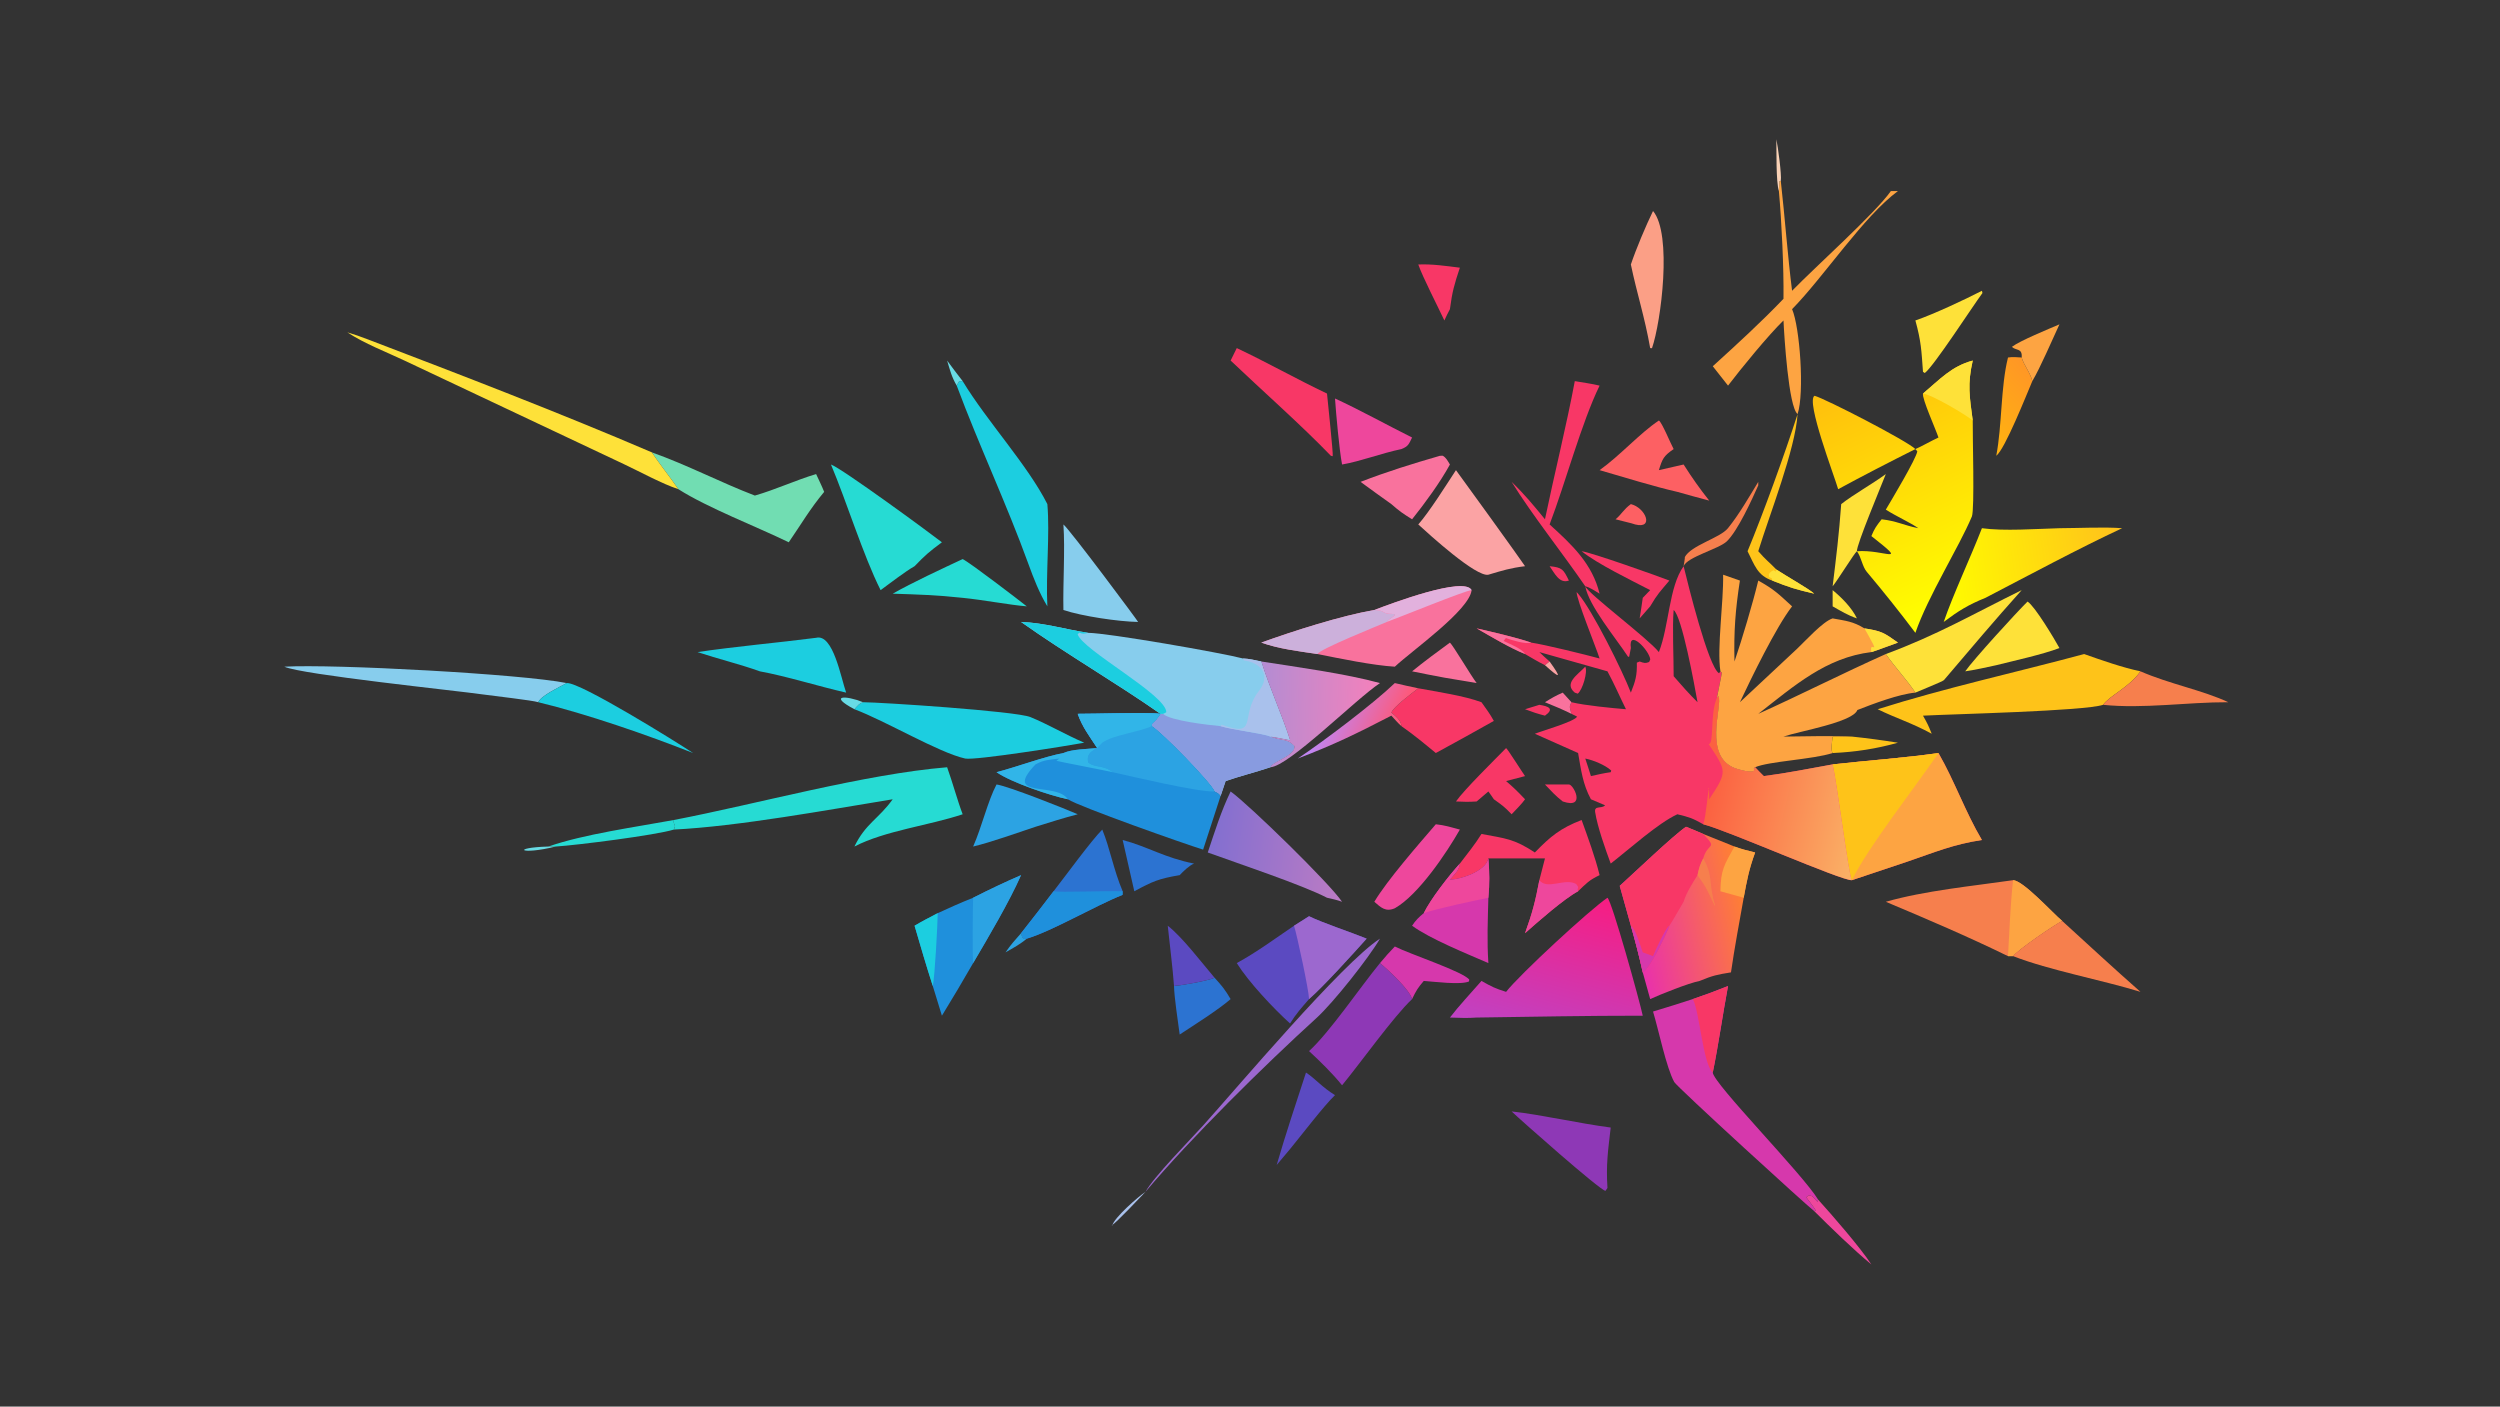 <?xml version="1.0" encoding="UTF-8"?> <svg xmlns="http://www.w3.org/2000/svg" xmlns:xlink="http://www.w3.org/1999/xlink" width="3839" height="2160" viewBox="0 0 3839 2160"><rect x="0" y="0" width="3839" height="2160" fill="#333333" stroke="none"/><path fill="#F83766" transform="matrix(4.219 0 0 4.219 6.10352e-05 0)" d="M612.792 206.081L612.792 206.081C614.292 212.211 621.745 242.65 625.678 245.053L626.186 244.349L626.702 244.88C626.622 245.702 625.214 252.36 624.894 254.049L625.456 253.365C627.22 256.533 619.161 276.15 632.528 279.962C633.576 280.261 639.621 282.032 638.345 279.605L638.817 279.26C639.757 280.302 640.966 281.47 641.968 282.48C649.942 281.482 659.038 279.658 667.029 278.221C679.186 276.847 693.908 275.801 705.55 274.083C711.42 284.259 715.314 295.517 721.367 305.737C711.052 307.28 704.124 310.22 694.346 313.567L674.043 320.362C670.479 320.703 628.39 302.091 619.935 300.008C615.896 297.736 614.896 297.44 610.512 296.371C603.475 299.605 592.959 309.116 586.254 314.316C584.38 309.227 581.418 300.955 580.591 295.584C580.201 293.048 582.891 294.506 584.21 293.112L579.052 290.915C576.054 285.372 575.457 280.177 574.386 274.083L558.643 267.07C560.955 266.12 573.214 262.588 574.015 260.832L571.971 259.823C571.334 257.486 571.036 257.34 571.971 255.59C577.133 256.812 586.441 257.687 591.808 258.143C589.458 253.394 587.659 249.126 585.075 244.349L560.282 237.342C561.236 238.344 562.938 239.793 564.014 240.766L562.323 242.114C559.82 240.861 557.487 239.464 555.073 238.053C549.41 235.744 542.843 231.791 537.461 228.713C543.319 230.072 551.704 231.97 557.307 233.89C562.146 234.588 577.493 238.372 582.21 239.673C580.761 235.205 573.891 218.455 573.842 215.485L574.386 216.082C579.546 222.028 590.552 244.202 593.59 252.097C595.248 247.917 595.875 245.868 595.765 241.19L596.791 240.766C598.487 241.386 598.876 241.481 600.246 240.947L600.65 240.009C600.343 236.779 592.557 228.539 593.59 235.874L592.979 239L592.585 239.057C588.188 232.351 578.243 220.428 576.998 213.394L576.998 213.394C578.058 216.115 599.784 232.322 603.786 237.342C607.542 227.804 607.4 213.619 612.792 206.081ZM617.854 255.59C616.689 249.043 612.182 224.365 609.164 222.023C608.629 228.264 609.186 239.447 609.164 246.126C612.149 249.584 614.628 252.371 617.854 255.59ZM579.052 282.48C581.435 281.952 583.837 281.372 586.254 281.06L586.439 280.45C584.259 278.447 579.856 276.637 576.998 276.095C577.671 278.182 578.432 280.393 579.052 282.48Z"></path><path fill="#FDA442" transform="matrix(4.219 0 0 4.219 6.10352e-05 0)" d="M705.55 274.083C711.42 284.259 715.314 295.517 721.367 305.737C711.052 307.28 704.124 310.22 694.346 313.567L674.043 320.362C672.919 319.02 668.507 283.743 667.029 278.221C679.186 276.847 693.908 275.801 705.55 274.083Z"></path><path fill="#FEC319" transform="matrix(4.219 0 0 4.219 6.10352e-05 0)" d="M667.029 278.221C679.186 276.847 693.908 275.801 705.55 274.083C697.345 286.137 679.677 308.64 674.043 320.362C672.919 319.02 668.507 283.743 667.029 278.221Z"></path><defs><linearGradient id="gradient_0" gradientUnits="userSpaceOnUse" x1="622.578" y1="287.972" x2="676.521" y2="300.733"><stop offset="0" stop-color="#FB6141"></stop><stop offset="1" stop-color="#FAAF65"></stop></linearGradient></defs><path fill="url(#gradient_0)" transform="matrix(4.219 0 0 4.219 6.10352e-05 0)" d="M624.894 254.049L625.456 253.365C627.22 256.533 619.161 276.15 632.528 279.962C633.576 280.261 639.621 282.032 638.345 279.605L638.817 279.26C639.757 280.302 640.966 281.47 641.968 282.48C649.942 281.482 659.038 279.658 667.029 278.221C668.507 283.743 672.919 319.02 674.043 320.362C670.479 320.703 628.39 302.091 619.935 300.008C621.063 296.802 621.53 287.849 622.062 287.145L621.941 286.768L621.754 287.035L622.037 287.171L622.111 290.915C628.778 280.715 628.531 280.9 621.915 270.826C623.989 270.805 622.3 260.042 624.894 254.049Z"></path><path fill="#F9729D" transform="matrix(4.219 0 0 4.219 6.10352e-05 0)" d="M537.461 228.713C543.319 230.072 551.704 231.97 557.307 233.89C555.359 234.586 550.139 232.984 548.104 232.228L547.271 233.293C549.476 234.4 553.891 236.032 555.073 238.053C549.41 235.744 542.843 231.791 537.461 228.713Z"></path><defs><linearGradient id="gradient_1" gradientUnits="userSpaceOnUse" x1="716.462" y1="219.141" x2="677.042" y2="135.449"><stop offset="0" stop-color="yellow"></stop><stop offset="1" stop-color="#FFBE0D"></stop></linearGradient></defs><path fill="url(#gradient_1)" transform="matrix(4.219 0 0 4.219 6.10352e-05 0)" d="M699.915 143.245C706.093 138.066 710.247 133.325 718.026 131.232C716.039 139.963 716.858 144.23 718.026 153.057C717.924 158.224 718.755 185.517 717.707 187.997C712.871 199.447 701.759 216.939 697.148 230.336C691.405 222.717 685.598 215.433 679.46 208.138C677.788 206.15 677.514 202.868 675.869 200.63L675.869 200.63C686.157 199.919 694.999 206.038 681.129 195.121C682.247 192.392 682.991 191.361 684.858 189.007C690.487 189.658 692.906 191.196 698.225 192.253C695.16 190.119 690.157 187.913 686.385 185.491C688.373 182.128 697.477 166.948 697.845 164.268L697.148 163.454C688.578 167.734 677.344 173.524 669.04 178.056C667.71 173.373 657.146 145.815 660.453 144.052C664.528 145.187 694.241 160.515 697.148 163.454C698.905 162.744 703.184 160.321 705.55 159.245C704.541 156.196 699.479 144.985 699.915 143.245Z"></path><path fill="#FEE139" transform="matrix(4.219 0 0 4.219 6.10352e-05 0)" d="M699.915 143.245C706.093 138.066 710.247 133.325 718.026 131.232C716.039 139.963 716.858 144.23 718.026 153.057C715.524 150.928 702.97 143.542 699.915 143.245Z"></path><path fill="#FDA442" transform="matrix(4.219 0 0 4.219 6.10352e-05 0)" d="M627.167 209.177L633.278 211.311C631.618 222.046 631.036 229.832 631.304 240.766C633.987 232.919 638.031 219.372 639.961 211.311C645.854 214.596 647.213 216.075 652.268 220.695C646.427 228.215 637.373 246.895 633.278 255.59L654.133 236.092C657.141 233.251 663.464 226.209 667.029 225.077C671.864 225.982 674.404 226.138 678.602 228.713C684.728 229.672 685.567 230.16 690.801 233.89C688.354 234.707 683.186 236.766 681.129 237.342C664.598 239.362 653.175 249.521 639.961 259.823C655.577 252.772 670.691 245.066 686.385 238.053C689.766 242.949 693.975 247.327 697.148 252.097C691.164 252.622 681.836 256.151 676.033 258.424C674.379 262.883 655.137 266.069 649.141 268.096C653.154 268.09 670.778 267.67 674.043 268.096C671.709 268.113 669.361 268.148 667.029 268.096C666.881 269.518 666.257 273.113 667.029 274.083C659.759 276.436 643.836 277.07 638.817 279.26L638.345 279.605C639.621 282.032 633.576 280.261 632.528 279.962C619.161 276.15 627.22 256.533 625.456 253.365L624.894 254.049C625.214 252.36 626.622 245.702 626.702 244.88L626.186 244.349C624.866 235.929 627.363 219.18 627.167 209.177Z"></path><path fill="#FEE139" transform="matrix(4.219 0 0 4.219 6.10352e-05 0)" d="M678.602 228.713C684.728 229.672 685.567 230.16 690.801 233.89C688.354 234.707 683.186 236.766 681.129 237.342C680.167 232.161 685.455 240.778 678.602 228.713Z"></path><path fill="#87CDED" transform="matrix(4.219 0 0 4.219 6.10352e-05 0)" d="M371.638 226.372C380.16 226.706 387.616 229.065 396.068 230.336C403.253 230.385 444.683 237.614 452.451 239.673C454.526 239.717 456.998 240.332 459.066 240.766C462.25 250.849 466.494 259.908 469.539 269.409C467.536 269.02 464.337 268.295 462.399 268.096L462.833 268.284C466.476 269.833 468.379 268.693 471.078 271.514C471.739 275.003 462.705 277.279 462.399 279.26C457.08 281.027 451.171 282.525 446.094 284.286L444.256 289.723C443.632 288.74 443.158 288.632 442.076 288.074C440.936 285.006 422.949 266.559 419.179 264.291L419.337 263.351C420.891 261.915 421.199 261.578 422.374 259.823L422.374 259.823C405.963 248.353 388.479 238.284 371.638 226.372Z"></path><path fill="#889BE0" transform="matrix(4.219 0 0 4.219 6.10352e-05 0)" d="M422.374 259.823L423.315 259.823C425.89 262.342 440.239 263.923 444.256 264.291C448.486 265.65 459.893 266.928 462.399 268.096L462.833 268.284C466.476 269.833 468.379 268.693 471.078 271.514C471.739 275.003 462.705 277.279 462.399 279.26C457.08 281.027 451.171 282.525 446.094 284.286L444.256 289.723C443.632 288.74 443.158 288.632 442.076 288.074C440.936 285.006 422.949 266.559 419.179 264.291L419.337 263.351C420.891 261.915 421.199 261.578 422.374 259.823L422.374 259.823Z"></path><path fill="#1CCEE0" transform="matrix(4.219 0 0 4.219 6.10352e-05 0)" d="M371.638 226.372C380.16 226.706 387.616 229.065 396.068 230.336C394.713 230.648 394.186 230.82 392.842 230.276L392.232 230.841C393.92 236.569 424.554 252.944 424.498 259.216C424.013 259.506 423.836 259.667 423.315 259.823L422.374 259.823C405.963 248.353 388.479 238.284 371.638 226.372Z"></path><path fill="#A9C1EC" transform="matrix(4.219 0 0 4.219 6.10352e-05 0)" d="M452.451 239.673C454.526 239.717 456.998 240.332 459.066 240.766C462.25 250.849 466.494 259.908 469.539 269.409C467.536 269.02 464.337 268.295 462.399 268.096C459.893 266.928 448.486 265.65 444.256 264.291L444.657 263.783C458.326 268.748 451.035 260.617 458.138 251.583C462.821 245.626 458.866 241.226 452.695 240.35L452.451 239.673Z"></path><defs><linearGradient id="gradient_2" gradientUnits="userSpaceOnUse" x1="635.562" y1="327.521" x2="594.22" y2="336.542"><stop offset="0" stop-color="#FF8131"></stop><stop offset="1" stop-color="#E931AB"></stop></linearGradient></defs><path fill="url(#gradient_2)" transform="matrix(4.219 0 0 4.219 6.10352e-05 0)" d="M613.668 300.925C615.755 301.732 617.87 302.663 619.935 303.539L631.304 308.117C633.961 309.101 636.082 309.605 638.817 310.283C636.561 316.491 635.859 320.26 634.659 326.756C633.072 335.717 631.325 344.932 630.029 353.916C624.963 354.746 623.5 355.028 618.622 357.032C614.403 357.892 604.59 361.832 600.62 363.641L597.919 353.916C596.542 347.726 595.326 343.053 593.59 336.94L589.537 322.438C594.552 317.916 609.123 303.998 613.668 300.925Z"></path><path fill="#F83766" transform="matrix(4.219 0 0 4.219 6.10352e-05 0)" d="M613.668 300.925C615.755 301.732 617.87 302.663 619.935 303.539L620.161 303.783C625.333 309.269 621.553 306.492 619.935 312.434C618.799 314.636 618.353 316.065 617.854 318.526C616.001 321.493 613.8 324.862 612.792 328.225C611.367 330.558 608.991 334.896 607.607 336.94C606.513 340.06 600.546 352.636 597.919 353.916C596.542 347.726 595.326 343.053 593.59 336.94L589.537 322.438C594.552 317.916 609.123 303.998 613.668 300.925Z"></path><path fill="#D638AC" transform="matrix(4.219 0 0 4.219 6.10352e-05 0)" d="M601.657 348.009C602.387 346.165 606.317 337.472 607.607 336.94C606.513 340.06 600.546 352.636 597.919 353.916C596.542 347.726 595.326 343.053 593.59 336.94C595.335 338.118 597.121 344.375 597.919 346.632L601.657 348.009Z"></path><path fill="#FDA442" transform="matrix(4.219 0 0 4.219 6.10352e-05 0)" d="M631.304 308.117C633.961 309.101 636.082 309.605 638.817 310.283C636.561 316.491 635.859 320.26 634.659 326.756C631.831 325.936 629.027 325.163 626.186 324.393C626.315 316.428 627.587 314.851 631.304 308.117Z"></path><path fill="#F67F4D" transform="matrix(4.219 0 0 4.219 6.10352e-05 0)" d="M619.935 312.434C623.707 318.92 621.794 321.764 624.209 329.309L624.103 329.705C621.709 324.606 621.121 323.033 617.854 318.526C618.353 316.065 618.799 314.636 619.935 312.434Z"></path><path fill="#1F90DC" transform="matrix(4.219 0 0 4.219 6.10352e-05 0)" d="M392.261 259.823C398.238 259.865 417.893 259.16 422.374 259.823C421.199 261.578 420.891 261.915 419.337 263.351L419.179 264.291C422.949 266.559 440.936 285.006 442.076 288.074C443.158 288.632 443.632 288.74 444.256 289.723L437.906 309.24C431.148 307.17 392.874 293.64 388.654 290.915C382.081 289.529 368.191 284.827 362.708 281.06C370.183 279.116 379.866 275.458 387.052 274.083C390.196 272.667 395.843 272.632 399.363 272.283C396.55 267.954 393.97 264.675 392.261 259.823Z"></path><path fill="#2CA3E3" transform="matrix(4.219 0 0 4.219 6.10352e-05 0)" d="M392.261 259.823C398.238 259.865 417.893 259.16 422.374 259.823C421.199 261.578 420.891 261.915 419.337 263.351L419.179 264.291C422.949 266.559 440.936 285.006 442.076 288.074C435.876 288.308 412.432 282.707 404.981 281.06C401.877 278.378 398.125 279.457 396.088 277.478C395.057 273.023 399.545 273.222 401.197 270.326C400.667 270.861 399.771 271.697 399.363 272.283C396.55 267.954 393.97 264.675 392.261 259.823Z"></path><path fill="#31B5E8" transform="matrix(4.219 0 0 4.219 6.10352e-05 0)" d="M392.261 259.823C398.238 259.865 417.893 259.16 422.374 259.823C421.199 261.578 420.891 261.915 419.337 263.351L419.179 264.291C414.62 266.485 405.165 267.45 401.197 270.326C400.667 270.861 399.771 271.697 399.363 272.283C396.55 267.954 393.97 264.675 392.261 259.823Z"></path><path fill="#31B5E8" transform="matrix(4.219 0 0 4.219 6.10352e-05 0)" d="M399.363 272.283C399.771 271.697 400.667 270.861 401.197 270.326C399.545 273.222 395.057 273.023 396.088 277.478C398.125 279.457 401.877 278.378 404.981 281.06C403.221 280.625 384.654 277.043 384.516 276.918L385.532 276.095C382.073 276.514 379.982 276.52 376.901 278.221C364.769 290.895 384.565 284.457 388.654 290.915C382.081 289.529 368.191 284.827 362.708 281.06C370.183 279.116 379.866 275.458 387.052 274.083C390.196 272.667 395.843 272.632 399.363 272.283Z"></path><defs><linearGradient id="gradient_3" gradientUnits="userSpaceOnUse" x1="574.292" y1="324.741" x2="559.943" y2="378.055"><stop offset="0" stop-color="#F71D82"></stop><stop offset="1" stop-color="#C042C3"></stop></linearGradient></defs><path fill="url(#gradient_3)" transform="matrix(4.219 0 0 4.219 6.10352e-05 0)" d="M585.075 326.756C586.697 327.982 596.884 364.687 597.919 369.686C577.201 369.677 558.076 370.07 537.461 370.361C534.184 370.624 531.017 370.46 527.732 370.361C530.75 366.391 535.801 360.924 539.215 357.032C543.021 359.165 544.142 359.75 548.175 361.006C553.059 354.737 578.706 331.022 585.075 326.756Z"></path><path fill="#D638AC" transform="matrix(4.219 0 0 4.219 6.10352e-05 0)" d="M616.112 363.641C620.655 362.11 624.514 360.675 628.959 358.877C626.991 369.329 625.528 380.018 623.403 390.38C623.658 394.429 656.111 427.32 661.756 436.633L661.504 437.44C659.885 435.812 660.08 435.281 658.367 435.105L657.421 435.776C658.327 436.994 660.228 439.409 660.918 440.625L660.323 440.81C658.764 439.831 610.369 395.646 609.376 393.832C606.442 388.47 603.719 374.943 601.657 368.173C606.531 366.7 611.269 365.227 616.112 363.641Z"></path><path fill="#F83766" transform="matrix(4.219 0 0 4.219 6.10352e-05 0)" d="M616.112 363.641C620.655 362.11 624.514 360.675 628.959 358.877C626.991 369.329 625.528 380.018 623.403 390.38C619.796 387.236 618.554 367.765 616.112 363.641Z"></path><path fill="#FEC319" transform="matrix(4.219 0 0 4.219 6.10352e-05 0)" d="M758.572 238.053C765.078 240.36 772.348 242.907 779.072 244.349C775.034 250.145 768.03 253.047 765.46 256.536C758.595 258.819 711.182 259.891 699.915 260.48C701.46 263.159 701.954 264.214 703.092 267.07C695.686 263.036 690.39 261.552 683.429 258.143C708.044 250.34 733.625 244.78 758.572 238.053Z"></path><path fill="#26DBD3" transform="matrix(4.219 0 0 4.219 6.10352e-05 0)" d="M245.281 298.455C275.579 292.635 314.625 281.747 344.728 279.26C346.72 284.755 348.471 291.367 350.383 296.371C338.089 300.476 322.07 302.352 310.983 308.117C315.012 299.741 319.832 298.023 324.92 290.915C301.601 294.727 268.496 300.806 245.281 301.94L245.688 300.674C245.356 299.809 245.059 299.343 245.281 298.455Z"></path><path fill="#F9729D" transform="matrix(4.219 0 0 4.219 6.10352e-05 0)" d="M500.214 222.023C506.211 219.733 532.97 209.625 535.618 214.789C534.916 222.068 513.654 237.021 507.679 242.656C499.665 242.181 487.669 239.69 479.527 238.053C472.724 237.027 465.52 236.191 459.066 233.89C470.76 229.669 488.007 224.138 500.214 222.023Z"></path><path fill="#CCB0DB" transform="matrix(4.219 0 0 4.219 6.10352e-05 0)" d="M459.066 233.89C470.76 229.669 488.007 224.138 500.214 222.023C504.552 222.162 502.723 223.451 506.655 223.446C509.742 223.442 505.419 225.082 504.753 226.372C501.489 227.789 480.266 236.284 479.527 238.053C472.724 237.027 465.52 236.191 459.066 233.89Z"></path><path fill="#E2B1DD" transform="matrix(4.219 0 0 4.219 6.10352e-05 0)" d="M500.214 222.023C506.211 219.733 532.97 209.625 535.618 214.789C533.085 214.999 509.361 224.722 504.753 226.372C505.419 225.082 509.742 223.442 506.655 223.446C502.723 223.451 504.552 222.162 500.214 222.023Z"></path><path fill="#1CCEE0" transform="matrix(4.219 0 0 4.219 6.10352e-05 0)" d="M314.174 255.59C320.261 255.596 369.74 258.823 375.056 261C381.523 263.65 387.875 267.425 394.633 270.326C389.353 271.331 354.804 276.864 351.274 276.083C341.747 273.974 322.26 262.356 310.983 258.143C311.982 257.04 312.735 255.99 314.174 255.59Z"></path><path fill="#F67F4D" transform="matrix(4.219 0 0 4.219 6.10352e-05 0)" d="M732.699 320.362C736.393 320.449 747.119 332.324 750.573 335.189C747.974 336.371 734.045 345.924 732.699 348.009L730.857 348.009C716.352 340.923 701.274 334.476 686.385 328.225C700.609 324.165 717.989 322.49 732.699 320.362Z"></path><path fill="#FDA442" transform="matrix(4.219 0 0 4.219 6.10352e-05 0)" d="M732.699 320.362C736.393 320.449 747.119 332.324 750.573 335.189C747.974 336.371 734.045 345.924 732.699 348.009L730.857 348.009C731.364 339.043 731.735 329.206 732.699 320.362Z"></path><path fill="#5B4AC1" transform="matrix(4.219 0 0 4.219 6.10352e-05 0)" d="M476.46 333.481C481.618 336.006 491.447 339.189 497.425 341.641C492.52 347.115 481.744 359.046 476.46 363.641C473.683 366.833 471.762 368.95 469.539 372.517C463.442 366.989 454.468 357.451 450.148 350.541C457.36 346.592 464.163 341.582 470.989 336.94L476.46 333.481Z"></path><path fill="#9C68CF" transform="matrix(4.219 0 0 4.219 6.10352e-05 0)" d="M476.46 333.481C481.618 336.006 491.447 339.189 497.425 341.641C492.52 347.115 481.744 359.046 476.46 363.641C476.41 360.557 472.089 340.341 470.989 336.94L476.46 333.481Z"></path><defs><linearGradient id="gradient_4" gradientUnits="userSpaceOnUse" x1="708.583" y1="209.067" x2="771.054" y2="199.676"><stop offset="0" stop-color="#FFFA00"></stop><stop offset="1" stop-color="#FFC21B"></stop></linearGradient></defs><path fill="url(#gradient_4)" transform="matrix(4.219 0 0 4.219 6.10352e-05 0)" d="M749.583 192.253C756.511 192.23 765.788 191.743 772.405 192.253C756.848 199.497 738.043 209.594 722.655 217.597C716.369 220.131 712.805 222.367 707.452 226.372C710.829 216.51 717.312 202.705 721.367 192.253C729.268 193.372 741.249 192.486 749.583 192.253Z"></path><path fill="#1F90DC" transform="matrix(4.219 0 0 4.219 6.10352e-05 0)" d="M354.197 326.756C359.574 324.013 366.073 320.926 371.638 318.526C367.256 328.431 359.762 341.043 354.197 350.541C350.481 357.048 346.731 363.286 342.83 369.686L339.51 358.877C337.198 351.714 334.986 344.176 332.88 336.94C335.619 335.302 338.48 333.845 341.308 332.362C345.755 330.296 349.616 328.58 354.197 326.756Z"></path><path fill="#2CA3E3" transform="matrix(4.219 0 0 4.219 6.10352e-05 0)" d="M354.197 326.756C359.574 324.013 366.073 320.926 371.638 318.526C367.256 328.431 359.762 341.043 354.197 350.541C353.902 348.455 354.066 329.391 354.197 326.756Z"></path><path fill="#1CCEE0" transform="matrix(4.219 0 0 4.219 6.10352e-05 0)" d="M332.88 336.94C335.619 335.302 338.48 333.845 341.308 332.362C341.25 336.378 340.285 355.27 339.51 358.877C337.198 351.714 334.986 344.176 332.88 336.94Z"></path><path fill="#F83766" transform="matrix(4.219 0 0 4.219 6.10352e-05 0)" d="M558.643 310.283C564.28 304.461 567.93 301.442 575.667 298.455C577.995 304.964 580.573 311.832 582.21 318.526C578.338 320.381 577.469 321.446 574.386 324.393C569.374 327.043 559.559 335.651 555.073 339.654C557.745 332.216 558.81 328.146 560.282 320.362L562.323 312.434L541.728 312.434C540.88 317.331 530.705 320.365 527.687 320.165C529.469 318.084 530.94 316.936 531.351 314.316C533.963 310.91 536.986 307.156 539.215 303.539C547.921 305.178 551.047 305.261 558.643 310.283Z"></path><path fill="#EE479C" transform="matrix(4.219 0 0 4.219 6.10352e-05 0)" d="M560.282 320.362C563.174 324.089 569.57 319.406 573.697 321.764L574.416 322.84C574.166 323.932 574.117 323.435 574.386 324.393C569.374 327.043 559.559 335.651 555.073 339.654C557.745 332.216 558.81 328.146 560.282 320.362Z"></path><path fill="#1CCEE0" transform="matrix(4.219 0 0 4.219 6.10352e-05 0)" d="M348.22 140.355C348.518 139.709 348.742 139.367 349.105 138.768L350.383 138.719C359.228 153.313 374.026 169.256 381.209 183.481C382.168 194.527 380.617 208.524 381.209 220.695C378.315 215.916 376.22 210.545 374.321 205.299C366.431 183.512 356.271 161.984 348.22 140.355Z"></path><path fill="#71DDB2" transform="matrix(4.219 0 0 4.219 6.10352e-05 0)" d="M237.242 164.642C250.203 169.243 262.457 175.687 274.75 180.374C282.323 178.197 289.689 174.736 297.041 172.551C297.975 174.569 299.179 176.995 299.975 179.029C294.777 185.268 291.569 190.87 287.082 197.378C275.417 191.692 257.477 184.795 246.919 178.056C243.787 173.528 240.307 169.21 237.242 164.642Z"></path><path fill="#26DBD3" transform="matrix(4.219 0 0 4.219 6.10352e-05 0)" d="M302.446 169.066C306.272 170.374 338.256 193.801 342.83 197.378C338.243 200.782 336.81 202 332.88 206.081C329.461 208.019 323.821 212.38 320.514 214.789C314.196 202.219 308.148 182.576 302.446 169.066Z"></path><defs><linearGradient id="gradient_5" gradientUnits="userSpaceOnUse" x1="499.226" y1="256.999" x2="459.986" y2="256.047"><stop offset="0" stop-color="#F181BC"></stop><stop offset="1" stop-color="#B58CD2"></stop></linearGradient></defs><path fill="url(#gradient_5)" transform="matrix(4.219 0 0 4.219 6.10352e-05 0)" d="M459.066 240.766C471.834 242.745 489.94 245.231 502.277 248.617C493.308 254.579 469.208 278.847 462.399 279.26C462.705 277.279 471.739 275.003 471.078 271.514C468.379 268.693 466.476 269.833 462.833 268.284L462.399 268.096C464.337 268.295 467.536 269.02 469.539 269.409C466.494 259.908 462.25 250.849 459.066 240.766Z"></path><path fill="#8E38B6" transform="matrix(4.219 0 0 4.219 6.10352e-05 0)" d="M476.46 382.572C484.133 375.532 495.084 359.275 502.277 350.541C505.217 352.951 513.023 360.13 513.958 363.641C507.195 370.018 495.172 386.89 488.476 395.015C485.023 390.728 480.502 386.3 476.46 382.572Z"></path><path fill="#FBA3A4" transform="matrix(4.219 0 0 4.219 6.10352e-05 0)" d="M529.927 171.122C530.147 171.307 554.547 205.108 555.073 206.081C549.768 206.734 546.846 207.645 541.728 209.177C537.295 210.143 520.019 194.365 516.215 190.888C520.305 186.231 526.391 176.526 529.927 171.122Z"></path><defs><linearGradient id="gradient_6" gradientUnits="userSpaceOnUse" x1="489.623" y1="311.196" x2="441.402" y2="304.177"><stop offset="0" stop-color="#BB7BC4"></stop><stop offset="1" stop-color="#836FD0"></stop></linearGradient></defs><path fill="url(#gradient_6)" transform="matrix(4.219 0 0 4.219 6.10352e-05 0)" d="M447.913 288.074C454.654 292.916 484.033 321.585 488.476 328.225C486.577 327.535 484.964 327.202 482.994 326.756C473.988 322.073 450.239 314.147 439.594 310.283C442.093 302.818 444.483 295.145 447.913 288.074Z"></path><path fill="#FDA442" transform="matrix(4.219 0 0 4.219 6.10352e-05 0)" d="M647.463 69.54L647.689 65.87L648.16 65.857C649.637 78.972 650.651 93.085 652.268 105.838C660.342 97.491 682.479 77.686 688.229 69.54L690.801 69.54C678.354 78.692 663.831 100.742 652.268 112.527C655.087 118.997 656.839 142.943 654.276 150.705L654.276 150.705C650.979 148.202 649.376 121.937 649.141 116.639C643.612 122.016 633.719 134.108 628.959 140.355L623.403 133.301C632.269 125.247 640.838 117.42 649.141 108.755C649.285 97.66 648.462 80.439 647.463 69.54Z"></path><path fill="#D638AC" transform="matrix(4.219 0 0 4.219 6.10352e-05 0)" d="M531.351 314.316C530.94 316.936 529.469 318.084 527.687 320.165C530.705 320.365 540.88 317.331 541.728 312.434C542.136 317.766 542.208 321.425 541.728 326.756C541.515 334.952 541.186 342.342 541.728 350.541C533.775 347.075 520.526 341.745 513.958 336.94C515.164 335.073 516.469 333.762 518.212 332.362C520.691 327.232 527.416 318.615 531.351 314.316Z"></path><path fill="#EE479C" transform="matrix(4.219 0 0 4.219 6.10352e-05 0)" d="M531.351 314.316C530.94 316.936 529.469 318.084 527.687 320.165C530.705 320.365 540.88 317.331 541.728 312.434C542.136 317.766 542.208 321.425 541.728 326.756C536.56 327.825 522.85 330.697 518.212 332.362C520.691 327.232 527.416 318.615 531.351 314.316Z"></path><path fill="#FEE139" transform="matrix(4.219 0 0 4.219 6.10352e-05 0)" d="M246.919 178.056C241.055 176.131 233.001 171.73 227.131 168.959L147.45 131.343C140.579 128.087 132.742 125.133 126.41 120.956C128.938 121.69 131.304 122.544 133.765 123.483C167.645 136.414 203.864 150.328 237.242 164.642C240.307 169.21 243.787 173.528 246.919 178.056Z"></path><path fill="#2C73D1" transform="matrix(4.219 0 0 4.219 6.10352e-05 0)" d="M383.469 324.393C387.454 319.303 397.196 305.917 401.197 301.94C404.065 308.925 405.261 316.455 408.618 324.393L408.577 325.711C398.464 329.725 382.843 338.953 373.72 341.641L372.53 341.724C371.985 341.15 371.87 340.432 371.638 339.654C375.655 334.587 379.549 329.535 383.469 324.393Z"></path><path fill="#1F90DC" transform="matrix(4.219 0 0 4.219 6.10352e-05 0)" d="M408.618 324.393L408.577 325.711C398.464 329.725 382.843 338.953 373.72 341.641L372.53 341.724C371.985 341.15 371.87 340.432 371.638 339.654C375.655 334.587 379.549 329.535 383.469 324.393C385.332 324.87 403.62 324.179 408.618 324.393Z"></path><path fill="#FEE139" transform="matrix(4.219 0 0 4.219 6.10352e-05 0)" d="M735.838 214.789C725.922 225.834 717.173 236.222 707.555 247.522C707.064 248.098 698.483 251.465 697.148 252.097C693.975 247.327 689.766 242.949 686.385 238.053C705.07 231.152 718.269 223.425 735.838 214.789Z"></path><path fill="#F83766" transform="matrix(4.219 0 0 4.219 6.10352e-05 0)" d="M516.215 250.518C523.062 251.781 533.02 253.265 539.215 255.59C540.865 257.897 542.36 259.894 543.72 262.397C536.702 266.392 529.669 270.191 522.6 274.083C518.448 270.644 514.506 267.389 510.07 264.291C510.024 262.192 507.886 260.613 506.44 259.382C506.985 257.387 514.132 252.15 516.215 250.518Z"></path><path fill="#1CCEE0" transform="matrix(4.219 0 0 4.219 6.10352e-05 0)" d="M297.041 232.143C303.258 230.563 306.059 246.684 307.977 252.097C297.832 249.786 286.472 246.166 276.565 244.349C269.321 241.741 261.379 239.841 253.877 237.342C267.502 235.309 283.111 233.94 297.041 232.143Z"></path><path fill="#F83766" transform="matrix(4.219 0 0 4.219 6.10352e-05 0)" d="M450.148 126.695C461.099 131.849 471.838 137.946 482.994 143.245C483.21 145.661 485.315 165.203 485.071 166.048L484.405 165.898C473.623 154.707 459.464 142.227 447.913 131.232L450.148 126.695Z"></path><path fill="#87CDED" transform="matrix(4.219 0 0 4.219 6.10352e-05 0)" d="M103.493 242.656C121.312 241.625 190.093 245.338 206.264 248.617C203.88 249.94 196.775 253.278 195.921 255.59C193.906 254.906 179.264 253.257 175.981 252.784C166.197 251.377 109.623 245.533 103.493 242.656Z"></path><path fill="#87CDED" transform="matrix(4.219 0 0 4.219 6.10352e-05 0)" d="M387.052 190.888C389.409 192.767 414.229 226.103 414.237 226.372C407.086 226.253 393.709 224.262 387.052 222.023C386.848 212.2 387.694 200.257 387.052 190.888Z"></path><path fill="#F83766" transform="matrix(4.219 0 0 4.219 6.10352e-05 0)" d="M573.181 138.719C575.755 139.159 579.799 139.74 582.21 140.355C575.673 153.725 569.729 175.916 564.014 190.888C572.154 198.268 579.539 205.151 582.21 216.082C580.727 215.187 578.604 213.745 576.998 213.394L576.998 213.394L576.998 213.394C568.875 201.53 557.444 187.169 550.186 175.383C555.022 180.055 558.184 183.934 562.323 189.007C565.669 172.887 570.248 154.505 573.181 138.719Z"></path><path fill="#8E38B6" transform="matrix(4.219 0 0 4.219 6.10352e-05 0)" d="M550.186 404.524C561.144 405.739 574.544 408.872 586.254 410.394C585.28 418.856 584.512 423.82 585.075 432.387L584.339 433.443C582.31 433.203 553.262 407.499 550.186 404.524Z"></path><path fill="#FD6063" transform="matrix(4.219 0 0 4.219 6.10352e-05 0)" d="M603.786 153.057C604.868 153.648 608.053 161.431 609.164 163.454C605.521 165.956 605.076 166.917 603.786 171.122L612.792 169.066C615.909 173.97 618.516 177.666 622.111 182.209C618.229 181.204 614.373 180.111 610.512 179.029C602.068 177.116 590.708 173.578 582.21 171.122C589.735 165.758 596.783 157.724 603.786 153.057Z"></path><path fill="#F67F4D" transform="matrix(4.219 0 0 4.219 6.10352e-05 0)" d="M732.699 348.009C734.045 345.924 747.974 336.371 750.573 335.189C760.188 343.947 769.297 352.407 779.072 361.006C764.764 356.612 746.046 353.191 732.699 348.009Z"></path><path fill="#2CA3E3" transform="matrix(4.219 0 0 4.219 6.10352e-05 0)" d="M362.708 285.528C366.66 286.021 387.855 294.418 392.261 296.371C387.09 297.712 382.003 299.34 376.901 300.925C370.142 303.164 360.914 306.496 354.197 308.117C357.408 300.841 359.524 291.53 362.708 285.528Z"></path><path fill="#FEE139" transform="matrix(4.219 0 0 4.219 6.10352e-05 0)" d="M737.971 218.952C740.638 220.618 747.826 232.672 749.583 235.874C743.385 238.218 733.335 240.417 726.581 242.114C722.653 242.998 719.251 243.713 715.281 244.349C718.187 240.161 734.182 222.645 737.971 218.952Z"></path><path fill="#F9729D" transform="matrix(4.219 0 0 4.219 6.10352e-05 0)" d="M524.09 165.898L525.114 165.872C526.376 166.565 526.939 167.799 527.732 169.066C524.206 175.55 518.519 183.306 513.958 189.007C510.585 186.898 509.423 186.114 506.413 183.481C502.653 180.837 498.922 178.087 495.202 175.383C505.243 171.523 513.728 168.907 524.09 165.898Z"></path><path fill="#EE479C" transform="matrix(4.219 0 0 4.219 6.10352e-05 0)" d="M485.908 145.045C494.627 149.032 505.164 154.86 513.958 159.245C512.762 161.721 512.553 162.47 510.07 163.454C502.818 164.961 495.326 167.884 488.476 169.066C487.483 163.94 486.269 150.431 485.908 145.045Z"></path><path fill="#FB9F86" transform="matrix(4.219 0 0 4.219 6.10352e-05 0)" d="M601.657 76.796C608.72 85.185 604.579 117.219 601.278 126.736L600.62 126.695C598.648 115.433 595.817 106.936 593.59 96.268C595.566 90.384 598.976 82.347 601.657 76.796Z"></path><path fill="#EE479C" transform="matrix(4.219 0 0 4.219 6.10352e-05 0)" d="M522.6 300.008C525.762 300.338 528.297 301.113 531.351 301.94C526.589 310.326 516.328 325.674 507.679 330.579C504.317 332.024 502.624 330.312 500.214 328.225C504.903 320.359 516.331 307.295 522.6 300.008Z"></path><path fill="#26DBD3" transform="matrix(4.219 0 0 4.219 6.10352e-05 0)" d="M350.383 203.486C352.93 204.687 370.727 218.312 373.72 220.695C367.273 220.162 357.956 218.344 350.383 217.597C340.87 216.567 334.348 216.396 324.92 216.082C331.864 212.124 343.019 206.929 350.383 203.486Z"></path><path fill="#1CCEE0" transform="matrix(4.219 0 0 4.219 6.10352e-05 0)" d="M206.264 248.617C210.959 248.12 246.736 270.37 252.255 274.083C235.719 267.523 213.367 259.791 195.921 255.59C196.775 253.278 203.88 249.94 206.264 248.617Z"></path><path fill="#9C68CF" transform="matrix(4.219 0 0 4.219 6.10352e-05 0)" d="M416.918 433.807C419.902 428.323 432.945 415.158 438.145 409.382C449.916 396.307 488.639 350.377 502.277 341.641C498.238 348.61 485.309 364.94 479.182 370.514C460.076 387.895 433.537 414.051 416.918 433.807L416.918 433.807Z"></path><path fill="#FEE139" transform="matrix(4.219 0 0 4.219 6.10352e-05 0)" d="M670.149 183.481C674.467 180.076 681.324 176.243 686.385 172.551C684.786 176.682 675.667 198.366 675.869 200.63L675.869 200.63C674.904 201.347 668.878 211.182 667.029 213.394C668.355 202.495 669.355 194.518 670.149 183.481Z"></path><path fill="#F67F4D" transform="matrix(4.219 0 0 4.219 6.10352e-05 0)" d="M779.072 244.349C789.742 248.989 801.733 251.22 811.051 255.59C796.04 255.543 780.143 258.054 765.46 256.536C768.03 253.047 775.034 250.145 779.072 244.349Z"></path><path fill="#F83766" transform="matrix(4.219 0 0 4.219 6.10352e-05 0)" d="M548.175 272.283C548.695 272.545 553.997 280.985 555.073 282.48L548.175 284.286C550.918 286.644 552.586 288.281 555.073 290.915C554.053 292.428 551.529 294.948 550.186 296.371C547.601 293.66 546.765 293.08 543.72 290.915C543.555 290.585 542.037 288.511 541.728 288.074L537.461 291.712C534.558 291.904 532.795 291.848 529.927 291.712C533.005 287.344 543.912 276.631 548.175 272.283Z"></path><path fill="#FEE139" transform="matrix(4.219 0 0 4.219 6.10352e-05 0)" d="M721.367 105.838L721.556 106.659C717.769 111.782 703.879 133.311 700.557 135.778L699.915 135.342C699.344 127.464 699.249 124.309 697.148 116.639C703.83 114.355 715.094 109.066 721.367 105.838Z"></path><path fill="#D638AC" transform="matrix(4.219 0 0 4.219 6.10352e-05 0)" d="M507.679 344.497C513.003 347.236 532.681 353.678 534.779 356.576L534.651 357.232C531.619 358.556 521.993 357.293 518.212 357.032C516.064 359.524 515.384 360.652 513.958 363.641C513.023 360.13 505.217 352.951 502.277 350.541C504.145 348.275 505.64 346.614 507.679 344.497Z"></path><path fill="#2C73D1" transform="matrix(4.219 0 0 4.219 6.10352e-05 0)" d="M442.076 355.875C444.776 358.83 445.851 360.16 447.913 363.641C443.484 367.513 434.56 373.133 429.371 376.541C428.8 372.216 427.37 362.851 427.311 358.877C430.506 358.6 439.32 357.028 442.076 355.875Z"></path><defs><linearGradient id="gradient_7" gradientUnits="userSpaceOnUse" x1="507.383" y1="266.881" x2="484.835" y2="256.641"><stop offset="0" stop-color="#FF5877"></stop><stop offset="1" stop-color="#C185F1"></stop></linearGradient></defs><path fill="url(#gradient_7)" transform="matrix(4.219 0 0 4.219 6.10352e-05 0)" d="M507.679 248.617C510.558 249.303 513.312 249.932 516.215 250.518C514.132 252.15 506.985 257.387 506.44 259.382C507.886 260.613 510.024 262.192 510.07 264.291C509.029 263.419 507.397 261.547 506.413 260.48C493.656 267.057 485.819 270.939 472.331 276.095C481.942 269.668 499.778 256.2 507.679 248.617Z"></path><path fill="#FEC319" transform="matrix(4.219 0 0 4.219 6.10352e-05 0)" d="M654.276 150.705L654.276 150.705C653.442 163.608 644.029 187.379 639.961 200.63C642.703 203.81 644.007 204.638 646.548 207.286C649.644 209.391 658.358 214.271 660.323 216.082C653.646 214.511 651.304 213.825 645.06 211.311C639.646 209.47 638.674 205.79 636.061 200.63C641.823 186.731 649.526 165.496 654.276 150.705Z"></path><path fill="#FEE139" transform="matrix(4.219 0 0 4.219 6.10352e-05 0)" d="M645.06 211.311L644.91 210.518L643.873 210.024L643.825 208.916C644.541 208.05 644.565 208.019 645.568 207.552L646.284 208.062L646.548 207.286C649.644 209.391 658.358 214.271 660.323 216.082C653.646 214.511 651.304 213.825 645.06 211.311Z"></path><defs><linearGradient id="gradient_8" gradientUnits="userSpaceOnUse" x1="720.785" y1="154.746" x2="740.091" y2="136.564"><stop offset="0" stop-color="#FFB111"></stop><stop offset="1" stop-color="#FF9725"></stop></linearGradient></defs><path fill="url(#gradient_8)" transform="matrix(4.219 0 0 4.219 6.10352e-05 0)" d="M730.857 130.119C732.51 129.844 734.16 130.022 735.838 130.119C736.64 132.989 739.024 135.697 739.709 138.719C737.672 143.477 729.751 163.529 726.581 165.898C728.731 154.709 728.157 140.911 730.857 130.119Z"></path><path fill="#5B4AC1" transform="matrix(4.219 0 0 4.219 6.10352e-05 0)" d="M475.347 390.38C478.763 392.631 481.171 395.691 485.908 398.602C481.897 402.403 473.563 413.364 469.539 418.233L464.68 424.013C467.951 412.745 471.709 401.543 475.347 390.38Z"></path><path fill="#2C73D1" transform="matrix(4.219 0 0 4.219 6.10352e-05 0)" d="M408.618 305.737C417.659 308.111 423.942 312.235 434.604 314.316C432.789 315.058 430.706 317.134 429.371 318.526C421.738 319.829 419.57 320.76 412.859 324.393L408.618 305.737Z"></path><path fill="#5B4AC1" transform="matrix(4.219 0 0 4.219 6.10352e-05 0)" d="M425.029 336.94C430.416 341.158 437.281 350.249 442.076 355.875C439.32 357.028 430.506 358.6 427.311 358.877C426.766 351.539 425.777 344.265 425.029 336.94Z"></path><path fill="#F83766" transform="matrix(4.219 0 0 4.219 6.10352e-05 0)" d="M516.215 96.268C521.335 96.051 526.284 96.804 531.351 97.433C529.308 103.59 528.584 106.092 527.732 112.527C527.176 113.455 526.222 115.581 525.707 116.639C523.485 111.862 517.684 100.577 516.215 96.268Z"></path><path fill="#F9729D" transform="matrix(4.219 0 0 4.219 6.10352e-05 0)" d="M527.732 233.89C528.882 234.885 535.464 246.056 537.461 248.617L525.707 246.642C521.784 245.939 517.867 245.133 513.958 244.349C518.15 240.935 523.348 237.069 527.732 233.89Z"></path><path fill="#F83766" transform="matrix(4.219 0 0 4.219 6.10352e-05 0)" d="M575.667 200.63C578.99 200.99 604.051 209.888 607.607 211.311C604.143 215.436 603.351 216.073 600.62 220.695L596.791 225.077C597.216 222.597 597.559 220.088 597.919 217.597C598.77 216.66 599.734 215.703 600.62 214.789C593.668 211.186 581.34 205.208 575.667 200.63Z"></path><path fill="#FDA442" transform="matrix(4.219 0 0 4.219 6.10352e-05 0)" d="M735.838 130.119C736.122 126.583 733.783 127.729 732.274 126.244C735.163 124.021 745.767 119.696 749.583 118.049C747.001 123.575 742.612 133.853 739.709 138.719C739.024 135.697 736.64 132.989 735.838 130.119Z"></path><path fill="#26DBD3" transform="matrix(4.219 0 0 4.219 6.10352e-05 0)" d="M199.597 308.117C212.46 303.61 231.607 300.981 245.281 298.455C245.059 299.343 245.356 299.809 245.688 300.674L245.281 301.94C238.651 303.99 210.02 307.628 202.249 308.117L199.597 308.117Z"></path><path fill="#F67F4D" transform="matrix(4.219 0 0 4.219 6.10352e-05 0)" d="M639.961 175.383L639.961 176.666C637.698 181.768 632.491 193.249 628.478 197.067C625.587 199.818 614.078 202.716 612.792 206.081L612.792 206.081C612.731 206.372 613.476 202.26 613.173 202.842C615.455 198.454 625.953 195.889 628.907 192.27C633.001 187.252 636.719 180.684 639.961 175.383Z"></path><path fill="#FEC319" transform="matrix(4.219 0 0 4.219 6.10352e-05 0)" d="M674.043 268.096C679.518 268.657 685.352 269.454 690.801 270.326C682.902 272.538 675.218 273.729 667.029 274.083C666.257 273.113 666.881 269.518 667.029 268.096C669.361 268.148 671.709 268.113 674.043 268.096Z"></path><path fill="#EE479C" transform="matrix(4.219 0 0 4.219 6.10352e-05 0)" d="M660.323 440.81L660.918 440.625C660.228 439.409 658.327 436.994 657.421 435.776L658.367 435.105C660.08 435.281 659.885 435.812 661.504 437.44L661.756 436.633C666.891 442.309 677.032 453.951 681.129 460.225C674.844 455.081 666.012 446.492 660.323 440.81Z"></path><path fill="#FD6063" transform="matrix(4.219 0 0 4.219 6.10352e-05 0)" d="M593.59 183.481C599.03 184.833 602.108 192.649 595.163 190.888C594.217 190.481 589.618 189.482 588.012 189.007C590.193 187.227 590.953 185.373 593.59 183.481Z"></path><path fill="#F83766" transform="matrix(4.219 0 0 4.219 6.10352e-05 0)" d="M571.035 285.528C572.661 285.402 577.457 294.667 568.795 291.712C566.303 289.815 564.478 287.782 562.323 285.528C565.25 285.562 568.108 285.564 571.035 285.528Z"></path><path fill="#FEE139" transform="matrix(4.219 0 0 4.219 6.10352e-05 0)" d="M667.029 214.789C670.318 217.495 674.046 221.239 675.869 225.077C672.614 223.991 670.005 222.38 667.029 220.695L667.029 214.789Z"></path><path fill="#F9729D" transform="matrix(4.219 0 0 4.219 6.10352e-05 0)" d="M562.323 255.59C564.764 254.079 566.105 253.26 568.795 252.097C569.864 253.246 570.917 254.425 571.971 255.59C571.036 257.34 571.334 257.486 571.971 259.823C568.668 258.192 565.739 256.981 562.323 255.59Z"></path><path fill="#F83766" transform="matrix(4.219 0 0 4.219 6.10352e-05 0)" d="M576.998 242.656C577.978 244.568 575.978 251.128 574.263 252.478L573.181 252.097C569.083 248.694 574.216 245.618 576.998 242.656Z"></path><path fill="#F83766" transform="matrix(4.219 0 0 4.219 6.10352e-05 0)" d="M560.282 256.536C563.839 257.077 565.757 258.051 562.323 260.48C559.45 259.725 557.828 259.195 555.073 258.143L560.282 256.536Z"></path><path fill="#F83766" transform="matrix(4.219 0 0 4.219 6.10352e-05 0)" d="M564.014 206.081C568.625 206.54 569.024 207.204 571.035 211.311C567.562 212.534 565.856 208.684 564.014 206.081Z"></path><path fill="#68DBE5" transform="matrix(4.219 0 0 4.219 6.10352e-05 0)" d="M310.983 258.143C301.433 253.065 307.62 252.976 314.174 255.59C312.735 255.99 311.982 257.04 310.983 258.143Z"></path><path fill="#A9C1EC" transform="matrix(4.219 0 0 4.219 6.10352e-05 0)" d="M416.918 433.807L416.918 433.807C415.246 435.539 405.94 445.454 404.801 445.835L405.015 445.542L404.62 446.255L404.838 446.055C405.397 443.327 414.349 435.458 416.918 433.807Z"></path><path fill="#FAD2B6" transform="matrix(4.219 0 0 4.219 6.10352e-05 0)" d="M646.548 50.691C647.091 53.103 648.525 63.719 648.16 65.857L647.689 65.87L647.463 69.54C646.393 66.175 646.619 54.847 646.548 50.691Z"></path><path fill="#68DBE5" transform="matrix(4.219 0 0 4.219 6.10352e-05 0)" d="M344.728 131.232C346.596 133.784 348.443 136.221 350.383 138.719L349.105 138.768C348.742 139.367 348.518 139.709 348.22 140.355C346.383 137.248 345.751 134.67 344.728 131.232Z"></path><path fill="#2CA3E3" transform="matrix(4.219 0 0 4.219 6.10352e-05 0)" d="M365.974 346.632C367.874 343.867 369.416 342.155 371.638 339.654C371.87 340.432 371.985 341.15 372.53 341.724L373.72 341.641C371.46 343.595 368.578 345.169 365.974 346.632Z"></path><path fill="#68DBE5" transform="matrix(4.219 0 0 4.219 6.10352e-05 0)" d="M202.249 308.117C189.242 311.352 185.846 308.51 199.597 308.117L202.249 308.117Z"></path><path fill="#FBA3A4" transform="matrix(4.219 0 0 4.219 6.10352e-05 0)" d="M564.014 240.766C568.58 247.112 567.885 247.119 562.323 242.114L564.014 240.766Z"></path></svg> 